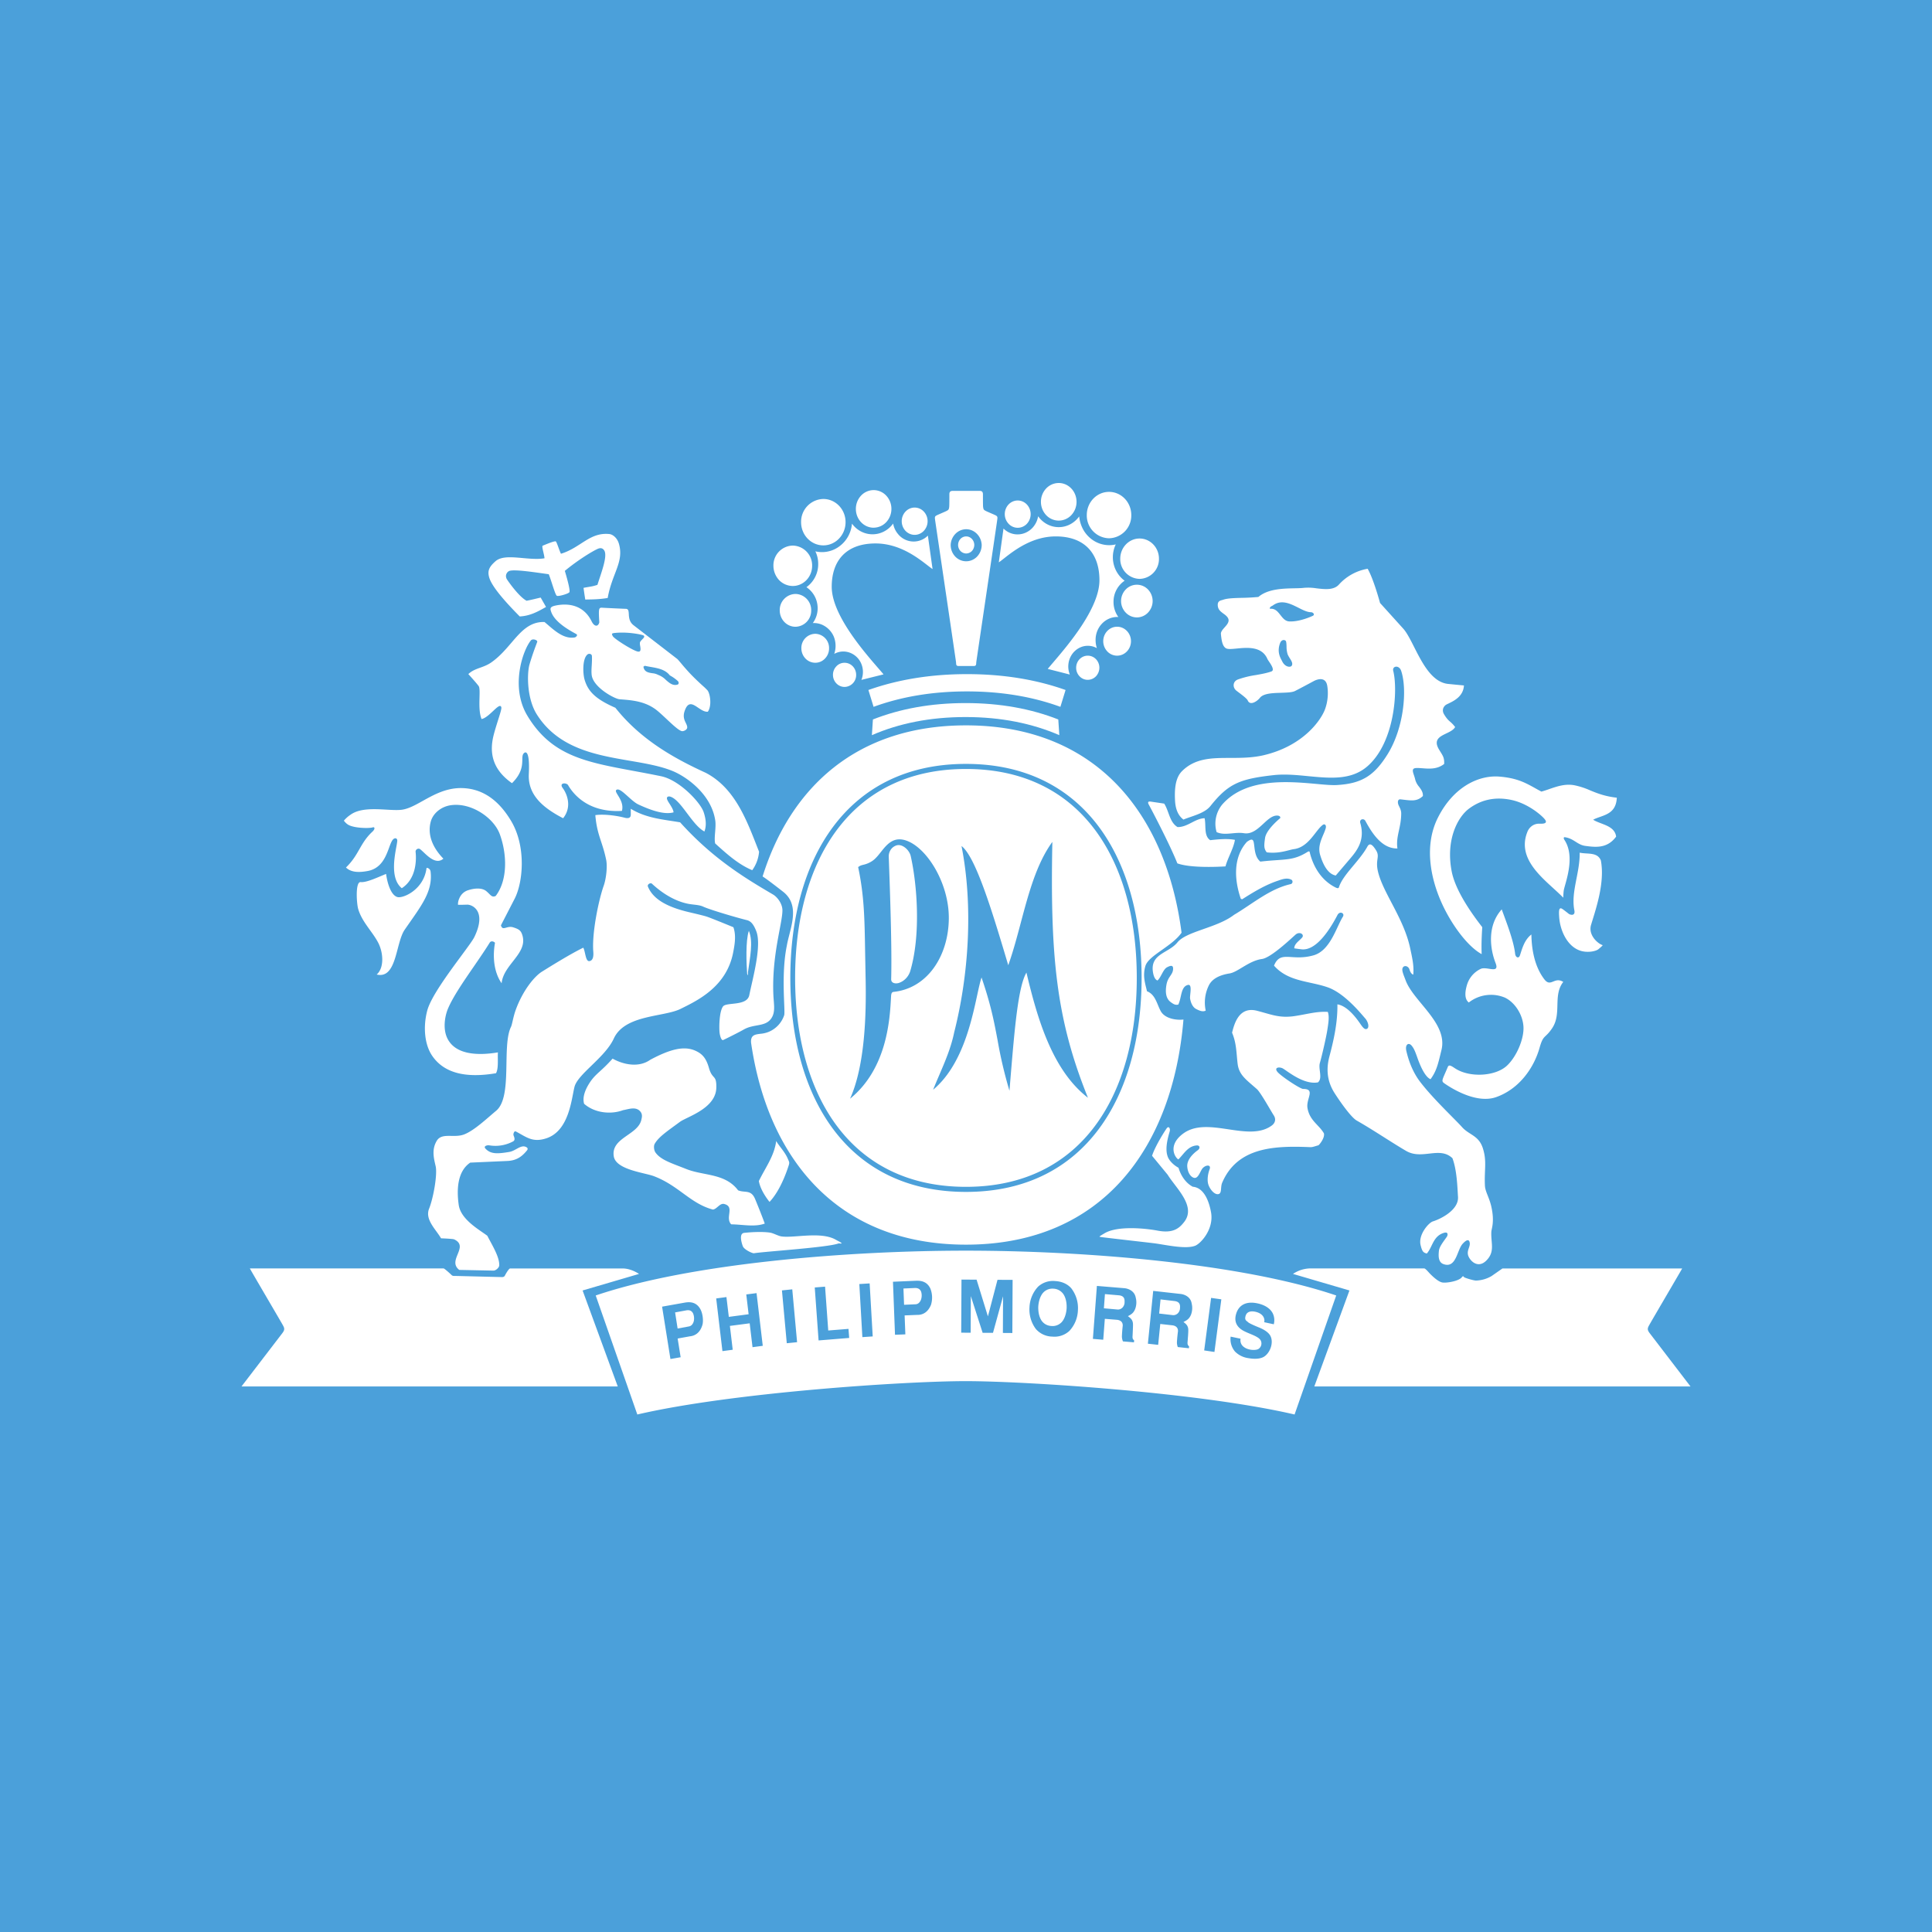 <!-- by TradingView --><svg width="56" height="56" xmlns="http://www.w3.org/2000/svg"><path fill="#4BA0DA" d="M0 0h56v56H0z"/><path d="M21.682 28.168c-.007.046.008.08-.016.1-.003-.021-.006-.018-.01-.053-.02-.275-.049-.94.05-1.235.135.319.027.801-.024 1.188zm6.306-7.384c1.031 0 1.936.186 2.717.525l-.03-.455c-.783-.308-1.678-.475-2.687-.475-1.01 0-1.904.167-2.686.475l-.03.455c.78-.34 1.684-.525 2.716-.525z" fill="#fff"/><path d="M28.028 20.041c1.013 0 1.914.157 2.708.447l.15-.488c-.84-.299-1.792-.46-2.858-.46-1.065 0-2.016.162-2.857.46l.15.488c.794-.29 1.695-.447 2.707-.447zm3.84 15.803c.019-.023.074-.052.145-.095.381-.23 1.204-.143 1.544-.078.465.088.636-.086.764-.248.363-.46-.235-.982-.475-1.372l-.453-.55c.093-.287.361-.705.421-.791.06-.087.114-.005.091.083-.023.086-.145.45-.069.698.038.15.194.288.324.357.063.22.205.44.413.55.351.03.482.477.53.743.087.49-.301.907-.462.968-.288.11-.884-.036-1.21-.075-.164-.02-1.451-.166-1.497-.175-.007-.001-.048-.005-.067-.015zm-9.037-2.266c.046.108.06.112.027.212-.171.526-.379.867-.553 1.047 0 0-.261-.31-.309-.604.184-.382.447-.723.502-1.16.1.168.245.306.333.505zm1.567 2.463c-.032.01-.08-.005-.1.003-.318.115-2.122.23-2.445.282-.04.007-.288-.104-.324-.208-.037-.104-.113-.365.041-.383.289-.031.567-.033.743-.008.105.015.236.096.338.111.366.054 1.15-.155 1.582.1.076.044.133.061.165.103zm22.057-8.645c-.02.033-.08.078-.12.114-.068.059-.299.113-.51.052-.4-.117-.606-.599-.631-.977-.012-.166-.015-.31.092-.238.034.022.102.075.187.142.028.022.197.082.16-.106-.104-.525.164-1.08.155-1.668.23.05.51-.024.613.223.127.658-.16 1.454-.284 1.873-.063.209.066.415.235.533.032.022.066.04.103.052zm-2.067-.31c.008.513.123.973.378 1.303.185.239.288-.09.546.072-.307.392-.038.917-.32 1.339-.211.316-.256.175-.368.575-.16.566-.578 1.186-1.259 1.426-.529.185-1.197-.188-1.504-.403-.096-.067-.049-.104.103-.469.034-.083.104-.033.215.04.423.276 1.173.23 1.504-.083.285-.27.498-.789.475-1.133-.022-.344-.247-.7-.541-.838a1.043 1.043 0 00-1.043.143c-.143-.11-.103-.346-.05-.52a.751.751 0 01.399-.456c.176-.076.553.159.427-.168-.158-.406-.253-1.075.178-1.555.133.363.347.91.388 1.28.011.117.107.154.14.053.062-.182.122-.443.332-.606z" fill="#fff"/><path d="M38.216 33.197c-.065.015-.165.057-.234.054-1.02-.043-2.112-.013-2.557 1.032-.058.138.006.33-.131.331-.115.001-.237-.167-.273-.291-.035-.125-.01-.298.04-.43.05-.133-.09-.139-.193-.041-.074.07-.129.321-.259.288-.094-.024-.185-.147-.196-.333-.01-.186.156-.36.305-.467.082-.06.057-.145-.028-.139-.263.018-.378.255-.536.406-.106-.066-.303-.407.123-.736.712-.553 1.904.261 2.59-.25.08-.06.133-.167.054-.29-.08-.122-.38-.666-.49-.763-.308-.273-.518-.406-.558-.736-.038-.323-.032-.594-.161-.899.066-.262.201-.77.725-.635.435.113.66.222 1.113.15.399-.064.613-.134.937-.118.051.139.014.345-.016.538-.03.194-.16.76-.213.939-.053.178.088.442-.056.566-.43.08-.927-.364-1.032-.41-.106-.046-.242-.017-.144.105s.661.495.745.495c.37 0 .082.285.127.553.062.368.335.486.477.736.026.117-.098.292-.159.345zm-23.427 3.57h3.255c.209 0 .392.102.479.158l-1.636.48 1.019 2.782H7l1.18-1.54c.081-.105.069-.147.012-.248-.056-.102-.908-1.55-.95-1.633h5.615c.026 0 .2.159.23.19.031.034.083.028.118.028.035 0 1.306.033 1.349.033.043 0 .07-.019.082-.047.014-.027.11-.204.153-.204zm28.763 0h5.207c-.044.082-.895 1.53-.95 1.632-.058.101-.07.143.012.249L49 40.187H38.096l1.018-2.782-1.636-.48a.927.927 0 01.478-.159h3.325c.035 0 .113.095.165.15.053.054.236.239.366.258.13.019.472-.043.556-.148.053-.065.044-.018.08 0 .033.019.234.083.33.092a.95.95 0 00.453-.129l.32-.223z" fill="#fff"/><path d="M35.52 25.113c-.204.012-1.005.053-1.394-.088-.215-.545-.769-1.597-.823-1.694-.055-.096-.006-.104.052-.096l.39.058c.142.222.153.54.387.68.299.003.496-.245.783-.257.05.207-.029.511.164.637.235-.026.496-.052.716-.009-.04.25-.207.52-.274.769zm-15.806-1.277c.95 1.056 1.895 1.624 2.695 2.093.123.073.27.266.27.458.001.377-.314 1.304-.262 2.46.013.27.063.482-.056.664-.17.262-.505.159-.802.33-.161.092-.55.284-.596.304-.045.021-.084-.076-.103-.192-.019-.116-.02-.628.098-.782.1-.13.696 0 .761-.328.095-.473.367-1.43.202-1.852-.078-.2-.156-.291-.271-.32-.278-.068-1.056-.295-1.271-.393-.086-.04-.191-.048-.33-.065-.39-.046-.8-.27-1.152-.598-.04-.038-.144.018-.117.083.157.383.59.598 1.176.738.258.061.403.095.515.128.111.033.787.312.787.312.087.249.033.524-.008.737-.193.989-1.03 1.387-1.528 1.632-.488.239-1.612.162-1.931.858-.256.556-1.048 1.028-1.14 1.404-.088.351-.155 1.272-.817 1.488-.4.13-.573-.037-.884-.2-.045-.023-.078.07-.066.11.013.04.067.139-.014.18a1.078 1.078 0 01-.683.114c-.06-.013-.182.02-.118.091.15.166.345.158.695.099.193-.032.35-.239.508-.128.017.011.037.042.004.083-.132.161-.283.294-.566.307l-1.08.048c-.366.247-.4.764-.333 1.23.062.42.588.71.828.89.142.278.355.611.346.86-.002.063-.1.153-.17.15l-.989-.02c-.362-.278.304-.675-.15-.886-.04-.017-.378-.03-.378-.03-.154-.265-.473-.544-.346-.86.126-.316.244-.995.19-1.23-.055-.235-.119-.48.03-.733.148-.252.501-.074.795-.188.294-.113.66-.463.928-.686.484-.403.158-1.873.43-2.431.035-.07.06-.272.134-.482.206-.572.543-.98.761-1.117.202-.125.784-.492 1.201-.697.065.125.063.409.18.389.119-.02.117-.18.11-.272-.044-.551.16-1.513.3-1.907.08-.226.11-.576.074-.752-.11-.539-.267-.72-.315-1.3.287-.04.676.029.845.074.17.045.183-.042.183-.095 0-.054-.002-.1 0-.163.452.278.954.311 1.43.393z" fill="#fff"/><path d="M36.338 24.407c.035.147.013.415.193.567.716-.082.933-.01 1.365-.279.023-.014.057-.031.065 0 .052.22.215.75.733 1.02.058.029.103.047.117 0 .109-.357.591-.753.823-1.175.069-.125.152-.052.248.1.128.203-.026.266.061.63.152.627.752 1.352.934 2.226.049.234.114.494.087.754-.05-.013-.088-.076-.11-.15-.031-.1-.153-.134-.196-.048-.038.074.03.213.084.361.23.622 1.23 1.243 1.04 2.02-.09.368-.134.602-.317.848-.142-.056-.279-.33-.38-.618-.075-.215-.108-.28-.166-.352-.087-.107-.201-.04-.154.157.049.21.156.575.401.893.38.496 1.008 1.08 1.213 1.31.204.23.487.237.605.62.119.382.034.615.058 1.082.01.174.127.337.187.611.097.44.002.628-.002.724-.015.33.113.572-.145.83-.259.258-.5-.02-.532-.168-.031-.15.082-.244.046-.37-.035-.123-.159.008-.196.047-.172.18-.185.733-.565.592-.156-.058-.14-.263-.127-.385.012-.121.14-.277.229-.405.025-.034.055-.156-.084-.114-.318.095-.327.41-.497.6-.095-.029-.131-.043-.18-.248-.07-.297.232-.644.355-.683.274-.087.752-.35.73-.708-.019-.314-.033-.78-.161-1.124-.375-.358-.88.062-1.348-.215-.465-.273-.924-.59-1.427-.877-.172-.098-.512-.591-.646-.803-.248-.393-.222-.766-.144-1.06.117-.442.24-.971.23-1.505.325.048.616.496.684.593.052.073.115.157.181.111.066-.046.023-.207-.063-.302-.101-.111-.585-.724-1.085-.897-.54-.187-1.141-.159-1.554-.627.187-.46.505-.118 1.145-.299.486-.137.659-.813.852-1.121.061-.1-.091-.176-.158-.047-.22.421-.617 1.044-1.044.993-.113-.013-.208-.028-.208-.028.001-.138.15-.218.23-.316.064-.08-.055-.175-.176-.095-.048.033-.709.682-.99.72-.378.05-.699.38-.937.418-.238.038-.506.128-.612.366a1.122 1.122 0 00-.082.712c-.081.043-.174.006-.272-.044-.098-.048-.156-.165-.18-.302-.017-.093.077-.43-.063-.398-.212.049-.179.365-.28.57-.065.01-.107.015-.229-.08-.122-.096-.154-.265-.114-.494.04-.229.167-.275.19-.427.02-.153-.06-.14-.174-.08-.114.062-.17.287-.275.382-.029-.009-.095-.044-.128-.22-.103-.56.444-.562.706-.885.262-.324 1.145-.417 1.64-.798.547-.325 1.043-.76 1.654-.893.053-.027.053-.095.013-.123-.129-.069-.272-.016-.389.025-.364.12-.703.324-1.042.54l-.039-.013c-.19-.55-.228-1.203.177-1.652.08-.055.168-.113.195.006zm-25.42 3.84c.222-.19.198-.64.035-.94-.166-.31-.464-.592-.57-.958-.047-.157-.088-.798.071-.781.17.018.503-.143.737-.237.032.245.133.617.33.671.161.044.767-.213.843-.846.03 0 .057.01.079.032.022.02.035.048.038.079.068.585-.281 1-.75 1.68-.267.386-.225 1.44-.812 1.3zm6.839 2.438c.323.18.764.265 1.09.034.597-.32.984-.403 1.299-.268.212.092.322.222.402.5.102.36.223.181.215.576-.013.608-.857.843-1.057.992-.345.256-.616.431-.731.639-.029.051-.025.176.024.247.157.222.477.313.907.485.504.195 1.115.117 1.488.612.194.081.373-.032.492.25.037.088.192.467.281.714-.299.108-.65.024-.973.022-.186-.198.115-.512-.204-.59-.126-.031-.21.149-.326.162-.654-.174-.991-.695-1.711-.968-.267-.102-1.096-.184-1.162-.572-.09-.543.702-.618.799-1.063.012-.057.042-.148-.025-.233-.129-.164-.35-.071-.506-.045-.364.135-.831.077-1.128-.185-.058-.195.04-.427.165-.617.175-.264.318-.308.66-.692zm10.014-14.89c0-.065.025-.128.069-.175a.228.228 0 01.166-.072c.062 0 .121.027.165.073a.254.254 0 01.05.27.249.249 0 01-.05.08.233.233 0 01-.166.072.235.235 0 01-.216-.153.257.257 0 01-.018-.095zm-.215 0a.486.486 0 01.138-.322.438.438 0 01.311-.133c.116 0 .228.048.311.133.084.084.134.2.139.322a.488.488 0 01-.132.336.438.438 0 01-.318.138.438.438 0 01-.318-.138.488.488 0 01-.131-.336zm.45 3.51h.213c.086 0 .072-.046.08-.12.01-.074.596-4.031.604-4.1.012-.087.017-.112-.034-.142-.03-.019-.252-.11-.295-.133-.061-.032-.069-.042-.079-.124-.004-.036-.004-.238-.004-.357 0-.087-.043-.101-.104-.101h-.764c-.061 0-.105.014-.105.1 0 .12 0 .322-.004.358-.01.082-.017.092-.078.124-.043.023-.264.114-.295.133-.052.03-.046.055-.035.142.01.069.595 4.026.604 4.1.008.073-.006.12.08.12h.215zm1.493-4.007a.36.36 0 01-.265-.117.407.407 0 01-.11-.28c0-.104.04-.205.11-.279a.365.365 0 01.265-.115c.1 0 .195.042.265.116.07.074.11.175.11.28 0 .104-.04.205-.11.28a.365.365 0 01-.265.115zm1.188-.208a.503.503 0 01-.365-.16.561.561 0 01-.15-.386.56.56 0 01.151-.385.503.503 0 01.366-.159c.137 0 .268.058.364.16.097.102.151.241.151.386a.56.56 0 01-.151.385.503.503 0 01-.366.159zm1.459.512a.66.66 0 01-.645-.672c0-.372.289-.673.645-.673.356 0 .645.301.645.673a.659.659 0 01-.645.672zm.886 1.177a.574.574 0 01-.561-.585c0-.323.251-.585.56-.585.31 0 .562.262.562.585a.574.574 0 01-.561.585zm-.652 2.226a.39.39 0 01-.283-.122.434.434 0 01-.119-.297c0-.232.18-.42.402-.42.222 0 .402.188.402.42 0 .23-.18.419-.402.419zm-.85.7a.32.32 0 01-.237-.101.353.353 0 01-.1-.249c0-.194.151-.35.336-.35.187 0 .337.156.337.35a.37.37 0 01-.1.249.333.333 0 01-.236.101zm-5.018-4.202c.1 0 .195-.042.265-.116a.407.407 0 00.11-.28.407.407 0 00-.11-.279.365.365 0 00-.265-.116c-.1 0-.195.042-.265.116a.407.407 0 00-.11.28c0 .105.04.205.11.28.07.073.166.115.265.115zm-1.19-.208a.502.502 0 00.366-.16.56.56 0 00.15-.384.56.56 0 00-.15-.385.502.502 0 00-.365-.16.502.502 0 00-.365.16.56.56 0 00-.15.385.56.56 0 00.15.385c.097.102.228.16.365.16zm-1.457.513c.355 0 .644-.302.644-.673 0-.371-.289-.672-.644-.672a.66.66 0 00-.645.672c0 .372.288.673.645.673zm-.886 1.177c.31 0 .561-.262.561-.585a.574.574 0 00-.561-.586.573.573 0 00-.561.586.613.613 0 00.165.415.556.556 0 00.396.17zm.078 1.182a.466.466 0 00.456-.476.466.466 0 00-.456-.475.466.466 0 00-.456.475c0 .263.204.476.456.476zm.573 1.043a.381.381 0 00.283-.122.422.422 0 00.118-.297.41.41 0 00-.401-.42.41.41 0 00-.402.42c0 .111.043.218.119.297a.39.39 0 00.283.122zm.85.701a.343.343 0 00.336-.35c0-.194-.15-.35-.336-.35a.32.32 0 00-.236.101.354.354 0 00-.1.249c0 .193.151.35.336.35z" fill="#fff"/><path d="M32.953 17.896c.121 0 .237-.05.322-.139a.485.485 0 000-.671.447.447 0 00-.645 0 .484.484 0 000 .671.447.447 0 00.323.139zm-7.985 1.811a.616.616 0 00-.05-.558.58.58 0 00-.206-.194.554.554 0 00-.269-.071.55.55 0 00-.262.069.719.719 0 00-.012-.497.658.658 0 00-.36-.356.607.607 0 00-.25-.04.725.725 0 00.129-.563.728.728 0 00-.313-.477.82.82 0 00.341-.673.832.832 0 00-.082-.366.84.84 0 00.705-.152.898.898 0 00.246-.285.936.936 0 00.11-.366c.07.096.16.174.264.228a.721.721 0 00.667-.002.75.75 0 00.262-.229.64.64 0 00.138.3.582.582 0 00.869.05l.136.97c-.235-.155-.826-.743-1.654-.743s-1.269.476-1.269 1.256c0 .916 1.188 2.158 1.502 2.539l-.642.16zm-7.032-3.959c.162.537-.193.86-.322 1.585-.223.037-.41.042-.65.045a12.474 12.474 0 01-.05-.339c.188-.037.246-.034.403-.087.105-.337.297-.821.201-.99-.035-.06-.093-.1-.2-.05-.19.088-.602.349-.946.635.058.193.166.577.131.62-.034.045-.31.125-.361.103-.05-.022-.157-.433-.236-.626-.374-.05-1.024-.156-1.155-.09a.165.165 0 00-.081.18.169.169 0 00.028.065c.07.105.356.504.565.614.144-.026.274-.062.409-.092l.155.272c-.235.134-.463.26-.762.275-.366-.37-.812-.853-.888-1.14-.048-.18-.004-.294.185-.46.281-.249.942-.004 1.421-.086-.009-.122-.09-.35-.052-.365.038-.014.351-.152.382-.122.03.03.098.26.147.356.574-.177.832-.628 1.4-.572.12.013.235.134.276.27z" fill="#fff"/><path fill-rule="evenodd" d="M27.999 21.025c-3.161 0-5.085 1.794-5.895 4.38 0 0 .069.032.594.442.417.325.29.82.18 1.25-.028.11-.055.217-.072.316-.119.583-.093 1.248-.077 1.653.008.192.013.325 0 .364a.793.793 0 01-.446.478.816.816 0 01-.241.057c-.16.02-.288.036-.272.257.485 3.352 2.496 5.855 6.229 5.855 3.978 0 6-2.842 6.304-6.525-.234.026-.542-.037-.657-.241-.03-.055-.056-.116-.081-.177-.069-.165-.138-.331-.319-.402a5.823 5.823 0 00-.023-.095c-.047-.19-.096-.388-.024-.634.047-.163.256-.31.484-.471.207-.147.431-.305.565-.497-.444-3.43-2.46-6.01-6.25-6.01zm2.968-1.762a.63.63 0 00.042.289l-.64-.163c.039-.048.092-.11.154-.183.436-.511 1.345-1.575 1.345-2.386 0-.79-.44-1.272-1.266-1.272-.685 0-1.208.409-1.5.638-.06.047-.111.087-.151.114l.136-.98a.574.574 0 00.602.136.603.603 0 00.265-.188.653.653 0 00.137-.304.754.754 0 00.262.232.71.71 0 00.665.002.755.755 0 00.263-.23c.012.13.05.256.11.37a.905.905 0 00.246.289c.1.076.215.13.337.156a.827.827 0 00.367-.003.86.86 0 00.007.756c.06.118.145.22.25.296a.735.735 0 00-.322.613.74.74 0 00.14.439l-.03-.001c-.348 0-.63.297-.63.664 0 .082.012.164.038.24a.537.537 0 00-.53.003.584.584 0 00-.205.197.622.622 0 00-.092.276zm-2.969 15.285H28c1.737 0 3.01-.697 3.85-1.824.836-1.122 1.24-2.67 1.24-4.378v-.002c0-1.708-.404-3.257-1.24-4.38-.84-1.125-2.113-1.822-3.85-1.822h-.002c-1.737 0-3.01.697-3.85 1.823-.837 1.123-1.24 2.67-1.24 4.379v.002c0 1.708.403 3.256 1.24 4.38.84 1.126 2.113 1.822 3.85 1.822zM17.267 37.55L18.473 41c2.767-.644 7.817-.968 9.526-.967 1.708 0 6.76.323 9.525.967l1.207-3.45c-2.756-.934-7.298-1.299-10.732-1.299-3.435 0-7.976.365-10.732 1.299zm22.734-20.074s-.185-.69-.359-.99a1.449 1.449 0 00-.836.462c-.153.163-.406.133-.647.105a1.516 1.516 0 00-.356-.015c-.076.01-.174.012-.284.014-.33.007-.77.016-1.044.251a6.35 6.35 0 01-.488.026c-.221.006-.412.012-.53.054l-.033.01c-.065.017-.144.038-.124.182.015.103.087.155.16.21.03.021.06.043.085.068.133.127.04.232-.05.333-.058.065-.114.129-.106.195l.003.033c.016.138.038.324.15.38.057.028.17.017.306.004.306-.03.73-.07.89.306a.594.594 0 00.043.068c.066.098.17.253.072.29-.13.047-.289.076-.452.105a2.72 2.72 0 00-.526.13c-.145.06-.153.23-.038.322l.068.052c.1.075.238.18.26.23.069.166.276.026.354-.074.102-.13.37-.139.615-.146.166-.006.32-.01.405-.053.08-.04.41-.215.529-.28.144-.079.363-.126.404.136.033.204.017.449-.065.672-.103.288-.604 1.057-1.777 1.334-.33.077-.657.078-.969.079-.532 0-1.02.002-1.402.385-.179.181-.22.48-.2.852.01.178.054.408.244.55.065-.028.136-.052.208-.077.217-.075.446-.155.575-.317.514-.643.839-.784 1.827-.894.332-.037.676-.003 1.013.03.631.06 1.24.12 1.708-.286.796-.691.889-2.215.75-2.766-.037-.144.17-.181.23 0 .178.53.085 1.645-.392 2.413-.39.626-.75.854-1.476.896-.142.008-.345-.01-.583-.032-.816-.074-2.056-.186-2.739.6a.874.874 0 00-.16.796c.143.065.293.05.449.036.112-.011.227-.022.344-.004.227.036.4-.125.563-.275.127-.118.248-.23.382-.236.11-.005.121.06.1.079-.155.13-.407.376-.434.573l-.001.007c-.026.193-.04.296.05.406.269.036.495-.022.654-.063.054-.014.1-.026.138-.03.29-.04.473-.277.624-.472.077-.099.145-.187.216-.235.045-.03.107.007.075.113a1.813 1.813 0 01-.07.18c-.073.174-.155.366-.088.586.102.34.253.558.452.593l.419-.492c.202-.237.434-.54.292-1.027-.034-.118.103-.148.148-.063.21.393.498.808.928.798-.027-.195.007-.35.044-.522.031-.144.065-.298.066-.494 0-.083-.034-.152-.06-.204a1.138 1.138 0 01-.011-.022c-.046-.099-.028-.19.05-.182l.109.013c.224.026.38.045.54-.109.008-.109-.05-.187-.11-.268a.542.542 0 01-.11-.2c-.01-.047-.024-.091-.038-.132-.04-.118-.068-.205.063-.211.057-.003.12.002.188.007.196.015.424.032.624-.126.007-.164-.029-.223-.101-.34a3.889 3.889 0 01-.053-.086c-.161-.276.026-.367.215-.458.105-.05.21-.102.257-.185a.876.876 0 00-.143-.153c-.053-.046-.102-.089-.18-.22-.052-.089-.043-.186.041-.26.017-.015.051-.031.095-.052.154-.075.425-.205.442-.521 0 0-.125-.011-.456-.044-.47-.047-.751-.603-.988-1.07-.11-.217-.21-.415-.315-.532L40 17.476zm-3.13.087a.146.146 0 00.02-.011c.247-.186.507-.055.743.063.13.066.253.128.361.13.068 0 .122.068.064.101-.025.014-.389.183-.69.166-.115-.006-.184-.094-.254-.183-.078-.1-.157-.2-.303-.182-.02-.043.028-.068.058-.084zm.234 1.075c.034-.089.11-.104.157-.068.023.018.026.086.029.165a.74.74 0 00.033.234.846.846 0 00.061.11c.05.08.098.156.054.22-.035.05-.192.042-.275-.132a.493.493 0 00-.016-.031c-.045-.084-.137-.255-.043-.498zm-21.213-.516a5.107 5.107 0 00-.11-.093c-.433-.013-.683.279-.963.606-.167.195-.345.402-.578.565-.11.077-.221.117-.327.155-.124.045-.24.088-.339.184 0 0 .218.238.298.345.034.047.03.177.026.335-.005.201-.012.447.059.622.105-.017.228-.132.334-.231.12-.113.219-.205.24-.104.009.039-.04.194-.099.378-.058.186-.126.401-.153.554-.082.463.04.898.56 1.263.291-.286.296-.52.3-.68.001-.086.002-.151.048-.192.072-.065.17 0 .14.605-.032.615.422.986.994 1.283.292-.365.071-.766-.006-.867-.13-.17.105-.17.15-.093.174.3.62.803 1.561.747.049-.184-.048-.341-.116-.452-.05-.081-.084-.137-.036-.162.069-.036.191.075.325.195.102.092.21.19.308.235.24.11.706.315 1.015.226-.005-.073-.06-.16-.11-.24-.045-.069-.085-.132-.082-.173.003-.044.053-.058.104-.04.16.053.319.265.483.484.16.212.324.432.5.524.058-.152.053-.338-.023-.563-.094-.281-.702-.928-1.23-1.038-.28-.058-.545-.107-.797-.154-1.403-.26-2.386-.443-3.082-1.601-.506-.841-.124-1.916.103-2.183.054-.062.2-.007.183.043l-.035.094a8.045 8.045 0 00-.19.563c-.076.282-.073.992.212 1.444.624.989 1.716 1.177 2.703 1.346.456.078.889.153 1.243.3.39.162 1.117.667 1.228 1.436.013.096.005.211-.004.325-.01.12-.02.24 0 .334l.002.002c.335.303.671.607 1.073.774a1.06 1.06 0 00.198-.535l-.072-.183c-.312-.797-.657-1.68-1.476-2.106-.947-.432-1.894-.974-2.617-1.884-.558-.245-.79-.462-.893-.817-.052-.181-.065-.602.083-.727.043-.036.125-.022.13.043.005.09 0 .182-.005.271-.007.105-.012.206 0 .292.056.358.668.68.803.691l.074.006c.309.025.7.057 1.03.331.08.066.17.151.261.236.193.181.385.362.465.352.074-.008.127-.058.133-.093.007-.047-.014-.092-.039-.144-.04-.082-.087-.18-.039-.332.1-.312.241-.216.397-.11.09.06.185.125.28.115.119-.164.071-.518-.009-.618a2.05 2.05 0 00-.147-.141 7.482 7.482 0 01-.316-.303 6.3 6.3 0 01-.306-.344c-.054-.064-.092-.109-.11-.124l-1.257-.97c-.133-.098-.14-.23-.146-.332-.005-.085-.01-.148-.085-.15-.039 0-.601-.026-.69-.032-.099-.006-.103.037-.08.425-.031.127-.14.137-.222-.029-.218-.447-.634-.543-1.04-.46-.175.036-.167.088-.13.191.107.296.523.525.693.619l.033.018c.049.027-.001.082-.04.096-.298.056-.561-.17-.773-.353zm1.871.319c-.044-.078-.03-.086.072-.096.393-.038.796.055.82.075.042.032.003.07-.039.113-.029.03-.06.06-.067.092a.327.327 0 00.007.1c.014.088.028.183-.073.16-.148-.032-.675-.365-.72-.444zm.886.884l.04-.027c.052.012.108.022.164.032.21.036.43.074.563.247.079.042.152.093.22.153.038.028.051.083.012.11-.14.049-.244-.041-.348-.133a.6.6 0 00-.223-.145.434.434 0 00-.167-.048c-.116-.018-.236-.036-.26-.189zm26.373 6.42c.106.097.206.188.29.275 0 0 0-.092.013-.201.005-.037.021-.096.042-.17.087-.31.25-.895-.02-1.302-.027-.04-.033-.087.014-.08.135.021.225.078.312.133.086.054.168.106.287.12.284.037.627.081.884-.27-.028-.23-.241-.311-.438-.386-.084-.032-.165-.063-.227-.104.06-.033.129-.057.2-.082.226-.08.467-.166.485-.556-.35-.04-.572-.13-.776-.214a2.166 2.166 0 00-.47-.15c-.26-.042-.484.036-.704.111a3.482 3.482 0 01-.235.076c-.067-.035-.13-.07-.19-.104-.278-.154-.518-.287-1.018-.33-.608-.053-1.34.296-1.789 1.182-.404.794-.23 1.745.115 2.5.276.605.74 1.24 1.15 1.463-.01-.242-.002-.49.017-.782-.288-.37-.78-1.05-.888-1.626-.173-.913.178-1.567.505-1.81.326-.242.73-.356 1.224-.252.495.104.89.459.968.557.113.139-.066.136-.165.132a.349.349 0 00-.207.068.38.38 0 00-.133.18c-.27.69.296 1.205.754 1.622zm-31.714.307a.39.39 0 00-.033.173c.067.003.12.001.265-.003h.003c.132-.004.576.172.207.937-.046.095-.199.301-.387.556-.37.502-.877 1.189-.979 1.577-.123.465-.082.988.149 1.319.351.505.985.642 1.844.497.055-.099.054-.258.053-.41-.001-.068-.002-.134.003-.194-.54.09-1.205.086-1.455-.385-.152-.284-.083-.666.005-.878.141-.34.459-.802.759-1.238.166-.242.327-.476.45-.676.046-.076.135-.029.156.001-.068.37-.044.835.192 1.173.023-.245.179-.444.329-.636.184-.236.36-.462.274-.751-.042-.14-.093-.18-.272-.236-.077-.023-.143-.005-.197.01-.073.021-.125.036-.154-.067l.395-.766c.246-.473.346-1.52-.104-2.266-.302-.503-.744-.93-1.421-.946-.451-.01-.813.192-1.133.37-.217.121-.416.232-.61.258-.118.015-.274.007-.445-.003-.355-.02-.772-.043-1.035.143a.91.91 0 00-.2.177l.02.024c.022.026.042.048.085.08.159.117.637.123.73.09.06-.021.079.043-.005.122-.185.171-.28.338-.379.509-.097.17-.196.344-.39.532.155.151.393.146.637.1.394-.077.52-.422.613-.674.044-.12.08-.218.134-.256.058-.04.107-.004.103.056-.002.04-.013.1-.027.174-.06.33-.171.933.158 1.2.434-.278.424-.854.4-1.054-.006-.065.073-.116.127-.08.027.019.062.052.103.09.149.142.377.36.576.188-.303-.31-.466-.68-.37-1.06.063-.255.305-.45.588-.49.587-.084 1.238.362 1.414.833.213.575.239 1.333-.116 1.798-.087.04-.124.002-.19-.063-.023-.023-.05-.05-.082-.076-.127-.107-.35-.085-.52-.03a.398.398 0 00-.162.092.429.429 0 00-.106.16zm6.421 13.288l-.296.052-.242-1.518.64-.114c.104-.018.324-.056.46.17.08.13.1.345.072.461-.06.22-.198.327-.367.343l-.354.064.087.542zm1.51-.217l-.299.04-.181-1.527.297-.04.069.574.574-.076-.068-.574.298-.038.18 1.527-.297.04-.082-.692-.574.075.082.691zm1.425-1.72l.3-.031.14 1.532-.299.03-.14-1.531zm1.063 1.45l-.111-1.535.299-.024.092 1.271.587-.047.02.263-.887.072zm1.18-1.634l.3-.019.089 1.537-.3.02-.088-1.538zm1.335 1.458l-.3.012-.059-1.537.649-.028c.104-.004.327-.014.437.23a.714.714 0 01.016.468c-.086.21-.235.297-.406.291l-.358.015.021.549zm2.832-1.104l-.292 1.06-.3-.001-.342-1.064-.005 1.062-.274-.002.008-1.539.438.003.328 1.064.278-1.06.438.002-.008 1.54-.274-.002.005-1.063zm1.986-.22a.94.94 0 01.184.625.925.925 0 01-.248.6.638.638 0 01-.495.164.647.647 0 01-.476-.22.943.943 0 01-.185-.625.934.934 0 01.249-.602.64.64 0 01.496-.163c.185.01.36.08.475.22zm.918 1.48l-.3-.025.116-1.535.81.067c.144.02.286.103.316.273a.544.544 0 01-.01.31c-.046.13-.113.173-.216.226a.564.564 0 00.024.02c.05.037.117.088.122.206.003.056-.006.218-.01.31l-.002.035c-.007.087.016.107.045.13l-.004.058-.32-.027a.39.39 0 01-.03-.147 4.51 4.51 0 01.024-.309c.004-.104-.064-.16-.169-.17l-.35-.028-.046.607zm1.592.148l-.298-.033.154-1.531.806.09c.145.022.286.11.31.28a.552.552 0 01-.017.312c-.05.127-.118.169-.221.219l.024.02c.048.038.114.091.115.21.003.063-.014.266-.02.343-.009.087.014.108.043.133l-.005.056-.322-.035a.38.38 0 01-.025-.148 4.52 4.52 0 01.03-.307c.007-.104-.06-.163-.162-.175l-.351-.039-.061.605zm1.534-1.361l.297.042-.2 1.525-.297-.044.2-1.523zm1.791.455a.46.46 0 01.026.31l-.277-.06c.028-.12-.047-.254-.248-.301-.143-.033-.258-.004-.292.118-.028.101.001.13.06.17.023.04.233.126.316.16l.025.01c.075.032.237.106.309.223.128.216-.018.56-.22.642-.137.056-.308.041-.468.009a.673.673 0 01-.33-.182.554.554 0 01-.125-.431l.287.06c-.01.06 0 .12.03.169.052.084.153.13.252.148.099.018.197.007.24-.022a.189.189 0 00.057-.253c-.046-.076-.171-.129-.3-.183-.08-.033-.163-.068-.228-.108-.144-.09-.25-.235-.178-.474.07-.235.27-.377.619-.301.076.016.341.08.445.296z" fill="#fff"/><path fill-rule="evenodd" d="M19.641 38.508l.33-.061c.092-.017.128-.107.14-.158a.382.382 0 00-.022-.22c-.05-.097-.132-.1-.205-.086l-.316.058.073.467zm6.564-.688l.334-.015c.093-.004.14-.088.158-.138a.38.38 0 00.004-.221c-.038-.102-.12-.116-.194-.112l-.32.014.018.472zm4.545.526c.1-.089.156-.257.167-.427.007-.17-.032-.343-.123-.444a.369.369 0 00-.26-.122.363.363 0 00-.271.09c-.1.089-.157.256-.168.427-.006.17.033.344.123.444.072.08.165.116.26.121a.361.361 0 00.272-.09zm1.247-.424l.406.036a.179.179 0 00.076-.017.191.191 0 00.064-.048.224.224 0 00.053-.156c.008-.111-.035-.18-.167-.192l-.402-.035-.03.412zm1.603.152l.404.047a.19.19 0 00.142-.06.223.223 0 00.057-.154c.01-.111-.03-.181-.163-.196l-.401-.047-.04.41zM28 34.401h-.002c-1.69 0-2.927-.675-3.741-1.766-.817-1.096-1.21-2.613-1.21-4.29v-.001c0-1.677.393-3.193 1.21-4.288.814-1.092 2.05-1.767 3.741-1.767H28c1.69 0 2.927.675 3.74 1.766.818 1.096 1.21 2.613 1.21 4.289v.002c0 1.676-.393 3.192-1.21 4.288-.813 1.092-2.05 1.767-3.74 1.767zm-2.106-5.65c.99-.1 1.6-1.045 1.608-2.13.007-1.009-.618-2.02-1.205-2.246-.39-.151-.587.097-.768.326-.081.102-.16.2-.25.257a.754.754 0 01-.255.108c-.053.013-.095.023-.15.068.176.832.186 1.49.202 2.466l.013.707c.026 1.091-.017 2.58-.45 3.54 1.079-.877 1.154-2.314 1.187-2.937l.002-.035c.003-.06.017-.119.066-.123zm-.08-4.115a.316.316 0 01.157-.127c.175-.068.388.128.427.305.186.828.3 2.293-.019 3.35a.543.543 0 01-.128.204.506.506 0 01-.2.124c-.095.028-.224.009-.22-.112.025-.904-.034-2.55-.07-3.543a.344.344 0 01.053-.2zm1.842 5.294c.426-1.672.556-3.676.214-5.408.409.31.889 1.889 1.355 3.456.14-.394.252-.814.364-1.235.228-.855.456-1.71.914-2.34-.066 3.351.12 5.16 1.032 7.416-1.029-.792-1.464-2.28-1.783-3.628-.24.406-.342 1.628-.452 2.936l-.04.489a12.736 12.736 0 01-.346-1.473c-.097-.514-.19-1.014-.464-1.81-.04.122-.079.298-.125.51-.17.785-.446 2.049-1.278 2.744.056-.142.117-.283.178-.426.17-.395.342-.798.431-1.23z" fill="#fff"/></svg>